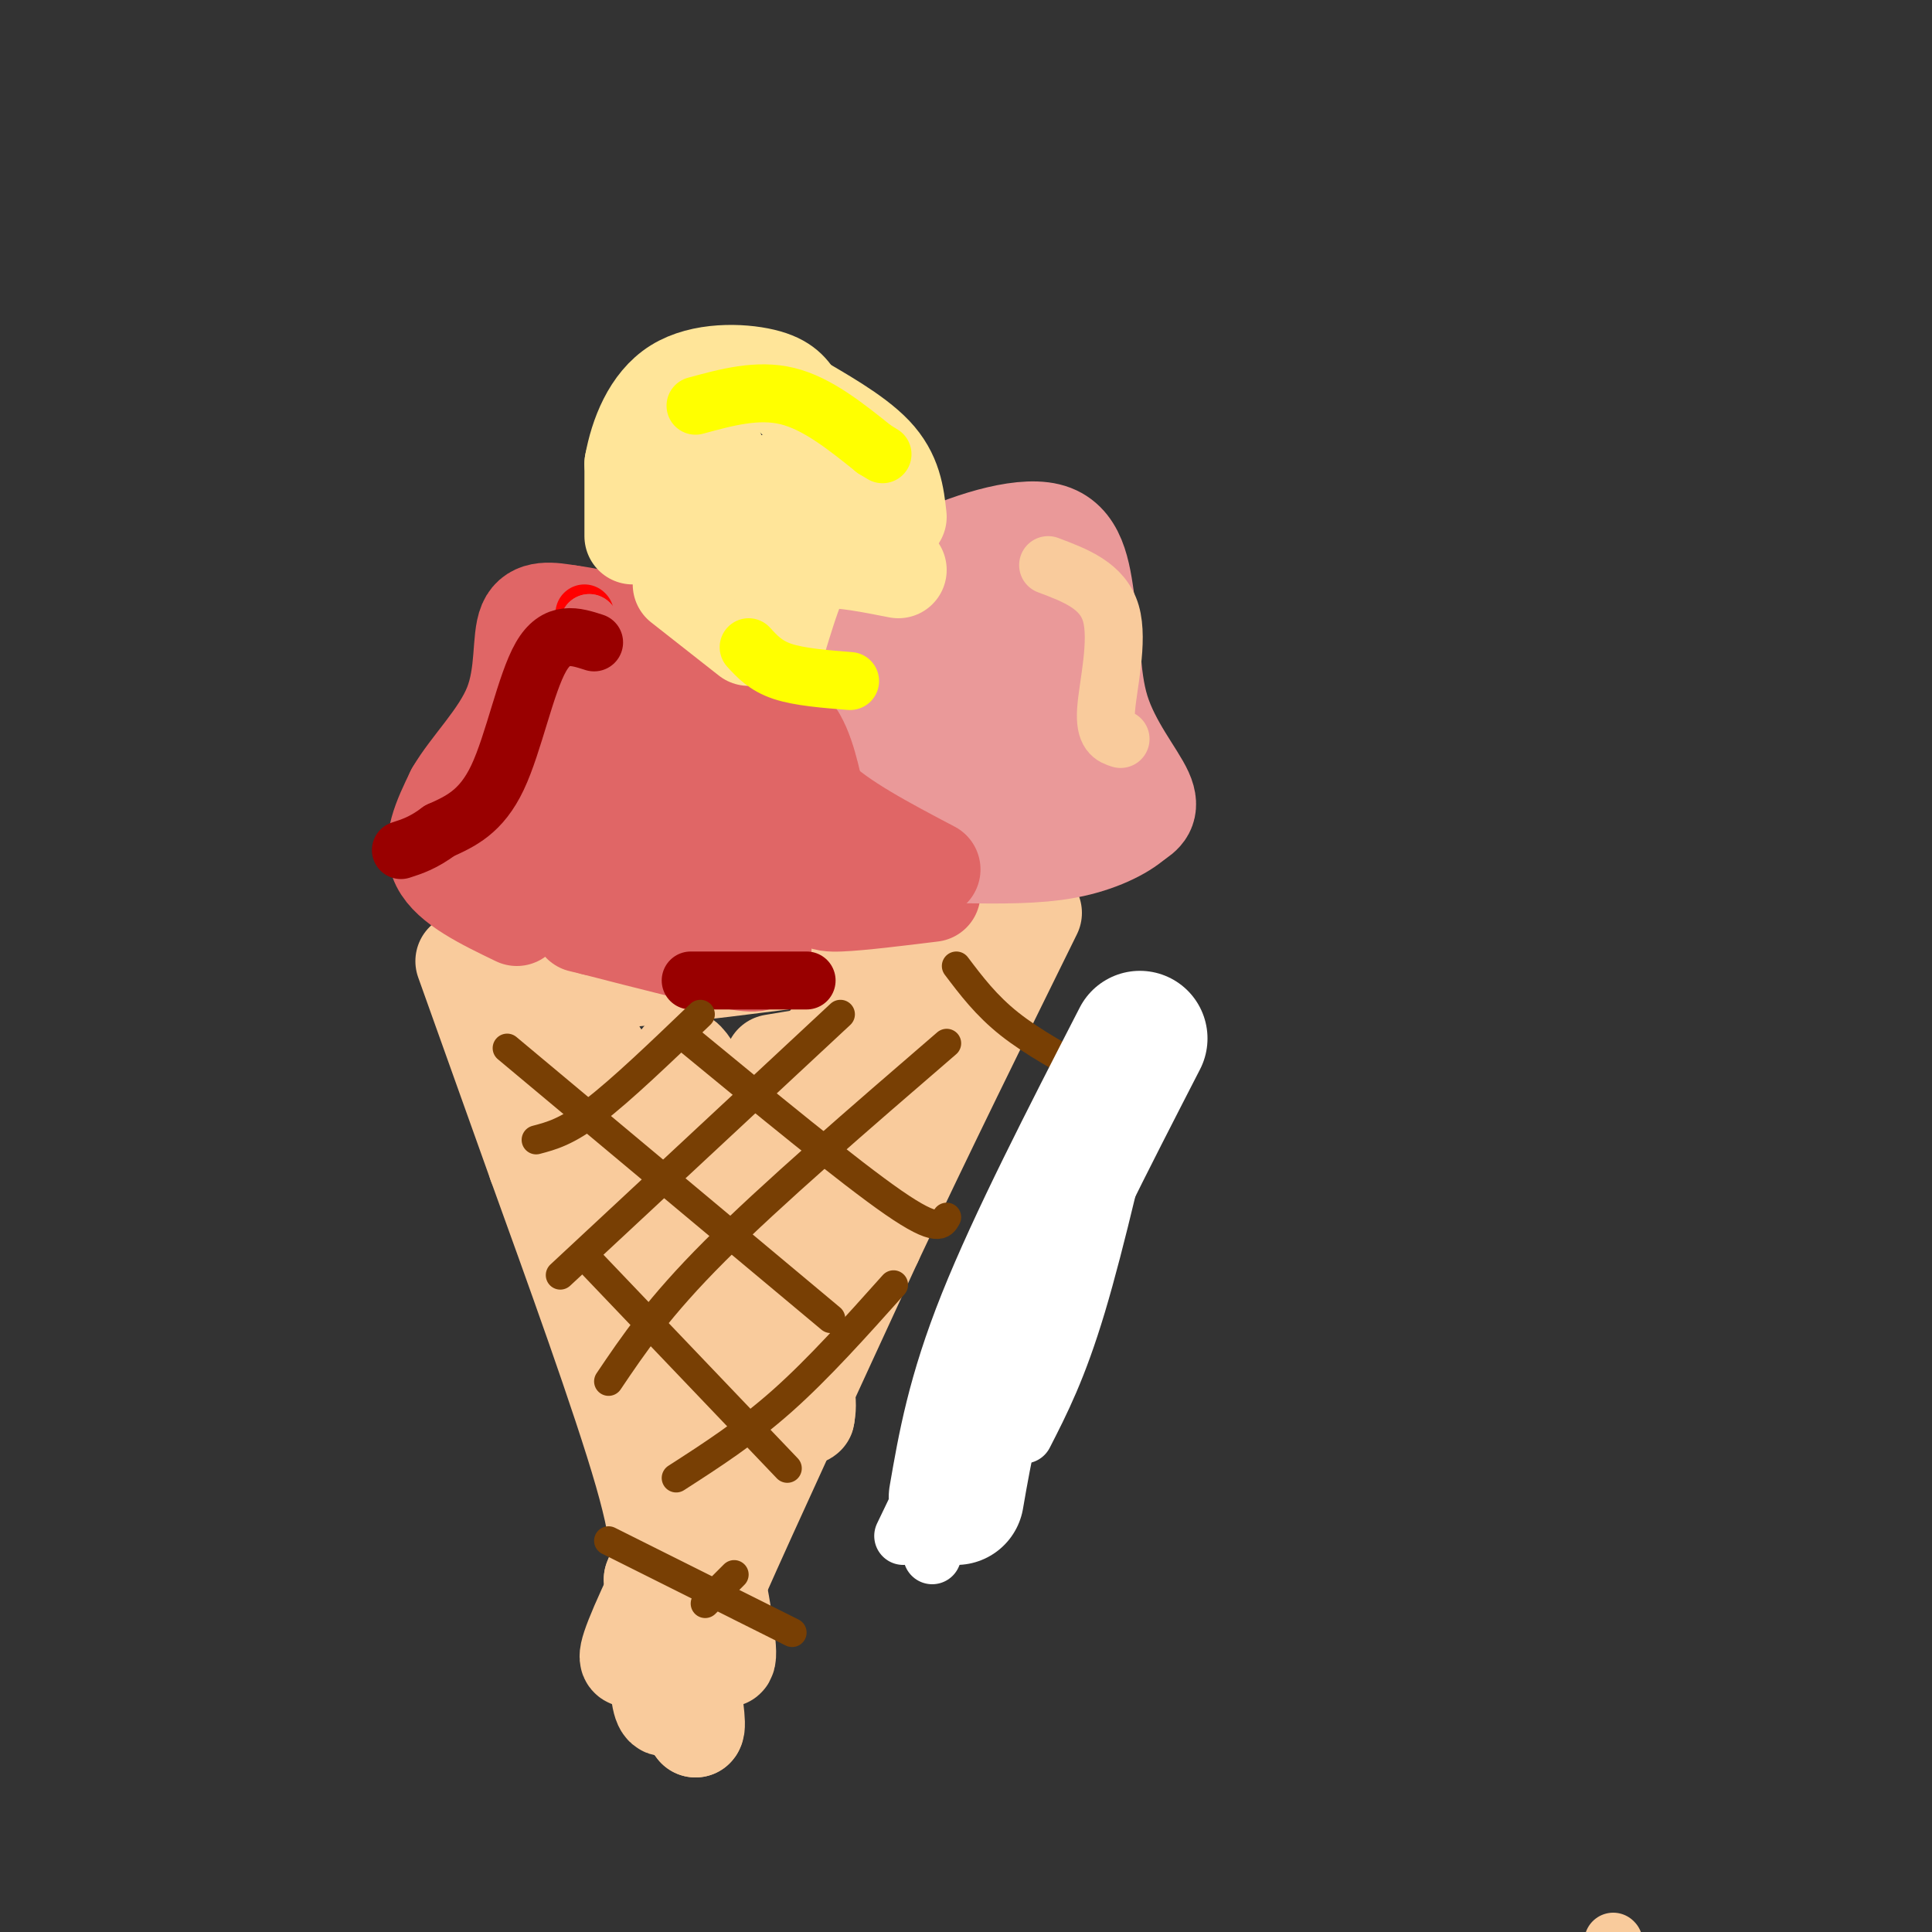 <svg viewBox='0 0 400 400' version='1.1' xmlns='http://www.w3.org/2000/svg' xmlns:xlink='http://www.w3.org/1999/xlink'><rect x="0" y="0" width="400" height="400" fill="#333333" stroke="none"/><g fill='none' stroke='#f9cb9c' stroke-width='20' stroke-linecap='round' stroke-linejoin='round'><path d='M96,199c0.000,0.000 15.000,42.000 15,42'/><path d='M111,241c7.133,19.778 17.467,48.222 22,64c4.533,15.778 3.267,18.889 2,22'/><path d='M135,327c0.711,7.378 1.489,14.822 3,20c1.511,5.178 3.756,8.089 6,11'/><path d='M144,358c0.726,-0.429 -0.458,-7.000 -1,-11c-0.542,-4.000 -0.440,-5.429 6,-20c6.440,-14.571 19.220,-42.286 32,-70'/><path d='M181,257c10.833,-23.000 21.917,-45.500 33,-68'/><path d='M102,199c0.000,0.000 23.000,4.000 23,4'/><path d='M125,203c17.333,-1.000 49.167,-5.500 81,-10'/><path d='M206,193c5.922,9.432 -19.774,38.013 -32,53c-12.226,14.987 -10.984,16.381 -15,35c-4.016,18.619 -13.290,54.463 -18,67c-4.710,12.537 -4.855,1.769 -5,-9'/><path d='M136,339c-4.165,2.734 -12.079,14.069 2,-15c14.079,-29.069 50.151,-98.543 61,-123c10.849,-24.457 -3.525,-3.896 -11,7c-7.475,10.896 -8.051,12.126 -13,21c-4.949,8.874 -14.271,25.393 -20,38c-5.729,12.607 -7.864,21.304 -10,30'/><path d='M145,297c-1.901,11.841 -1.654,26.442 -3,30c-1.346,3.558 -4.285,-3.927 -5,-20c-0.715,-16.073 0.796,-40.735 -1,-57c-1.796,-16.265 -6.898,-24.132 -12,-32'/><path d='M124,218c-4.143,-5.868 -8.500,-4.536 -9,-6c-0.500,-1.464 2.856,-5.722 11,21c8.144,26.722 21.077,84.425 24,103c2.923,18.575 -4.165,-1.979 -7,-13c-2.835,-11.021 -1.418,-12.511 0,-14'/><path d='M143,309c1.014,-4.871 3.550,-10.048 2,-31c-1.550,-20.952 -7.187,-57.679 -4,-59c3.187,-1.321 15.196,32.766 21,51c5.804,18.234 5.402,20.617 5,23'/><path d='M167,293c0.090,1.762 -2.186,-5.332 -4,-10c-1.814,-4.668 -3.167,-6.911 2,-22c5.167,-15.089 16.853,-43.024 18,-52c1.147,-8.976 -8.244,1.007 -14,10c-5.756,8.993 -7.878,16.997 -10,25'/><path d='M159,244c-2.178,6.289 -2.622,9.511 -2,12c0.622,2.489 2.311,4.244 4,6'/><path d='M160,220c0.000,0.000 18.000,-3.000 18,-3'/></g>
<g fill='none' stroke='#e06666' stroke-width='20' stroke-linecap='round' stroke-linejoin='round'><path d='M107,190c-6.917,-3.333 -13.833,-6.667 -16,-11c-2.167,-4.333 0.417,-9.667 3,-15'/><path d='M94,164c3.107,-5.405 9.375,-11.417 12,-18c2.625,-6.583 1.607,-13.738 3,-17c1.393,-3.262 5.196,-2.631 9,-2'/><path d='M118,127c6.378,0.800 17.822,3.800 23,6c5.178,2.200 4.089,3.600 3,5'/><path d='M144,138c-0.298,6.298 -2.542,19.542 0,27c2.542,7.458 9.869,9.131 13,12c3.131,2.869 2.065,6.935 1,11'/><path d='M158,188c0.167,3.536 0.083,6.875 0,9c-0.083,2.125 -0.167,3.036 -6,2c-5.833,-1.036 -17.417,-4.018 -29,-7'/><path d='M123,192c-4.833,-1.167 -2.417,-0.583 0,0'/><path d='M118,163c3.400,6.533 6.800,13.067 14,16c7.200,2.933 18.200,2.267 18,2c-0.200,-0.267 -11.600,-0.133 -23,0'/><path d='M102,176c0.000,0.000 16.000,0.000 16,0'/><path d='M102,176c0.000,0.000 16.000,-2.000 16,-2'/><path d='M106,175c0.000,0.000 13.000,-6.000 13,-6'/><path d='M125,152c0.000,0.000 0.100,0.100 0.1,0.1'/><path d='M125,148c0.000,0.000 0.100,0.100 0.1,0.1'/><path d='M127,148c0.000,0.000 0.100,0.100 0.1,0.1'/><path d='M129,163c0.000,0.000 0.100,0.100 0.1,0.1'/><path d='M127,163c0.000,0.000 0.100,0.100 0.1,0.1'/><path d='M127,160c0.000,0.000 0.100,0.100 0.1,0.1'/><path d='M113,171c0.000,0.000 0.100,0.100 0.1,0.1'/><path d='M138,142c4.444,-0.267 8.889,-0.533 10,6c1.111,6.533 -1.111,19.867 0,26c1.111,6.133 5.556,5.067 10,4'/><path d='M158,178c4.000,1.500 9.000,3.250 14,5'/><path d='M145,163c0.089,-4.267 0.178,-8.533 3,-11c2.822,-2.467 8.378,-3.133 12,2c3.622,5.133 5.311,16.067 7,27'/><path d='M167,181c1.800,5.622 2.800,6.178 7,6c4.200,-0.178 11.600,-1.089 19,-2'/></g>
<g fill='none' stroke='#ea9999' stroke-width='20' stroke-linecap='round' stroke-linejoin='round'><path d='M168,149c2.500,-8.250 5.000,-16.500 9,-22c4.000,-5.500 9.500,-8.250 15,-11'/><path d='M192,116c7.533,-3.711 18.867,-7.489 25,-6c6.133,1.489 7.067,8.244 8,15'/><path d='M225,125c1.357,6.357 0.750,14.750 3,22c2.250,7.250 7.357,13.357 9,17c1.643,3.643 -0.179,4.821 -2,6'/><path d='M235,170c-2.444,2.222 -7.556,4.778 -14,6c-6.444,1.222 -14.222,1.111 -22,1'/><path d='M199,177c-4.944,0.850 -6.305,2.475 -8,-2c-1.695,-4.475 -3.726,-15.051 -4,-21c-0.274,-5.949 1.207,-7.271 5,-9c3.793,-1.729 9.896,-3.864 16,-6'/><path d='M208,139c6.654,-2.115 15.289,-4.402 16,-6c0.711,-1.598 -6.501,-2.507 -13,1c-6.499,3.507 -12.285,11.431 -16,18c-3.715,6.569 -5.357,11.785 -7,17'/><path d='M188,169c2.037,3.797 10.628,4.791 21,3c10.372,-1.791 22.523,-6.367 22,-11c-0.523,-4.633 -13.721,-9.324 -20,-13c-6.279,-3.676 -5.640,-6.338 -5,-9'/><path d='M206,139c1.089,-5.222 6.311,-13.778 3,-10c-3.311,3.778 -15.156,19.889 -27,36'/><path d='M186,164c0.000,0.000 44.000,-8.000 44,-8'/><path d='M201,158c0.000,0.000 0.100,0.100 0.1,0.1'/><path d='M201,136c0.000,0.000 -1.000,-2.000 -1,-2'/><path d='M201,132c-4.333,1.500 -8.667,3.000 -11,6c-2.333,3.000 -2.667,7.500 -3,12'/><path d='M178,147c0.000,0.000 6.000,8.000 6,8'/><path d='M178,147c-0.417,2.583 -0.833,5.167 0,7c0.833,1.833 2.917,2.917 5,4'/></g>
<g fill='none' stroke='#e06666' stroke-width='20' stroke-linecap='round' stroke-linejoin='round'><path d='M110,140c0.000,0.000 2.000,0.000 2,0'/><path d='M125,136c0.000,0.000 -9.000,21.000 -9,21'/><path d='M149,147c5.333,0.000 10.667,0.000 14,3c3.333,3.000 4.667,9.000 6,15'/><path d='M169,165c5.000,5.000 14.500,10.000 24,15'/></g>
<g fill='none' stroke='#ffe599' stroke-width='20' stroke-linecap='round' stroke-linejoin='round'><path d='M131,111c0.000,0.000 0.000,-15.000 0,-15'/><path d='M131,96c1.048,-5.762 3.667,-12.667 9,-16c5.333,-3.333 13.381,-3.095 18,-2c4.619,1.095 5.810,3.048 7,5'/><path d='M165,83c4.422,2.644 11.978,6.756 16,11c4.022,4.244 4.511,8.622 5,13'/><path d='M186,118c-5.756,-1.133 -11.511,-2.267 -15,-2c-3.489,0.267 -4.711,1.933 -6,5c-1.289,3.067 -2.644,7.533 -4,12'/><path d='M141,121c0.000,0.000 14.000,11.000 14,11'/><path d='M143,117c0.000,0.000 0.100,0.100 0.1,0.1'/><path d='M145,114c0.000,0.000 0.100,0.100 0.1,0.1'/><path d='M156,100c0.000,0.000 0.100,0.100 0.1,0.1'/><path d='M156,100c0.000,0.000 0.100,0.100 0.1,0.1'/><path d='M156,100c0.000,0.000 0.100,0.100 0.1,0.1'/><path d='M159,100c0.000,0.000 0.100,0.100 0.1,0.1'/><path d='M161,100c0.000,0.000 0.100,0.100 0.1,0.1'/><path d='M148,93c0.000,0.000 0.100,0.100 0.1,0.1'/><path d='M164,102c0.000,0.000 0.100,0.100 0.1,0.1'/><path d='M164,102c0.000,0.000 0.100,0.100 0.1,0.1'/><path d='M178,107c0.000,0.000 0.100,0.100 0.1,0.1'/><path d='M155,104c0.000,0.000 0.100,0.100 0.1,0.1'/><path d='M149,105c0.000,0.000 0.000,4.000 0,4'/><path d='M160,118c0.000,0.000 0.100,0.100 0.1,0.1'/></g>
<g fill='none' stroke='#ff0000' stroke-width='12' stroke-linecap='round' stroke-linejoin='round'><path d='M121,127c0.000,0.000 0.100,0.100 0.1,0.1'/></g>
<g fill='none' stroke='#e06666' stroke-width='12' stroke-linecap='round' stroke-linejoin='round'><path d='M126,134c0.000,0.000 -5.000,-2.000 -5,-2'/><path d='M125,134c0.000,0.000 0.100,0.100 0.1,0.1'/><path d='M122,129c0.000,0.000 0.100,0.100 0.1,0.1'/><path d='M122,129c0.000,0.000 0.100,0.100 0.1,0.1'/></g>
<g fill='none' stroke='#990000' stroke-width='12' stroke-linecap='round' stroke-linejoin='round'><path d='M123,133c-3.911,-1.267 -7.822,-2.533 -11,3c-3.178,5.533 -5.622,17.867 -9,25c-3.378,7.133 -7.689,9.067 -12,11'/><path d='M91,172c-3.333,2.500 -5.667,3.250 -8,4'/><path d='M143,203c0.000,0.000 24.000,0.000 24,0'/></g>
<g fill='none' stroke='#f9cb9c' stroke-width='12' stroke-linecap='round' stroke-linejoin='round'><path d='M217,117c5.667,2.133 11.333,4.267 13,10c1.667,5.733 -0.667,15.067 -1,20c-0.333,4.933 1.333,5.467 3,6'/><path d='M335,412c0.000,0.000 0.100,0.100 0.1,0.1'/><path d='M334,402c0.000,0.000 0.100,0.100 0.1,0.1'/></g>
<g fill='none' stroke='#ffff00' stroke-width='12' stroke-linecap='round' stroke-linejoin='round'><path d='M144,84c6.417,-1.750 12.833,-3.500 19,-2c6.167,1.500 12.083,6.250 18,11'/><path d='M181,93c3.000,1.833 1.500,0.917 0,0'/><path d='M155,134c1.750,1.917 3.500,3.833 7,5c3.500,1.167 8.750,1.583 14,2'/></g>
<g fill='none' stroke='#783f04' stroke-width='6' stroke-linecap='round' stroke-linejoin='round'><path d='M105,217c0.000,0.000 67.000,56.000 67,56'/><path d='M141,214c17.417,14.333 34.833,28.667 44,35c9.167,6.333 10.083,4.667 11,3'/><path d='M198,200c3.083,4.083 6.167,8.167 11,12c4.833,3.833 11.417,7.417 18,11'/><path d='M121,260c0.000,0.000 42.000,44.000 42,44'/><path d='M126,319c0.000,0.000 38.000,19.000 38,19'/><path d='M145,210c-8.167,7.833 -16.333,15.667 -22,20c-5.667,4.333 -8.833,5.167 -12,6'/><path d='M174,210c0.000,0.000 -58.000,54.000 -58,54'/><path d='M196,216c-18.167,15.667 -36.333,31.333 -48,43c-11.667,11.667 -16.833,19.333 -22,27'/><path d='M185,266c-7.750,8.667 -15.500,17.333 -23,24c-7.500,6.667 -14.750,11.333 -22,16'/><path d='M152,326c0.000,0.000 -6.000,6.000 -6,6'/></g>
<g fill='none' stroke='#ffffff' stroke-width='12' stroke-linecap='round' stroke-linejoin='round'><path d='M236,217c-4.500,19.833 -9.000,39.667 -13,53c-4.000,13.333 -7.500,20.167 -11,27'/><path d='M237,217c0.000,0.000 -45.000,92.000 -45,92'/><path d='M237,214c0.000,0.000 -44.000,108.000 -44,108'/><path d='M237,214c0.000,0.000 -50.000,104.000 -50,104'/></g>
<g fill='none' stroke='#ffffff' stroke-width='28' stroke-linecap='round' stroke-linejoin='round'><path d='M236,215c-10.833,21.083 -21.667,42.167 -28,58c-6.333,15.833 -8.167,26.417 -10,37'/></g>
</svg>